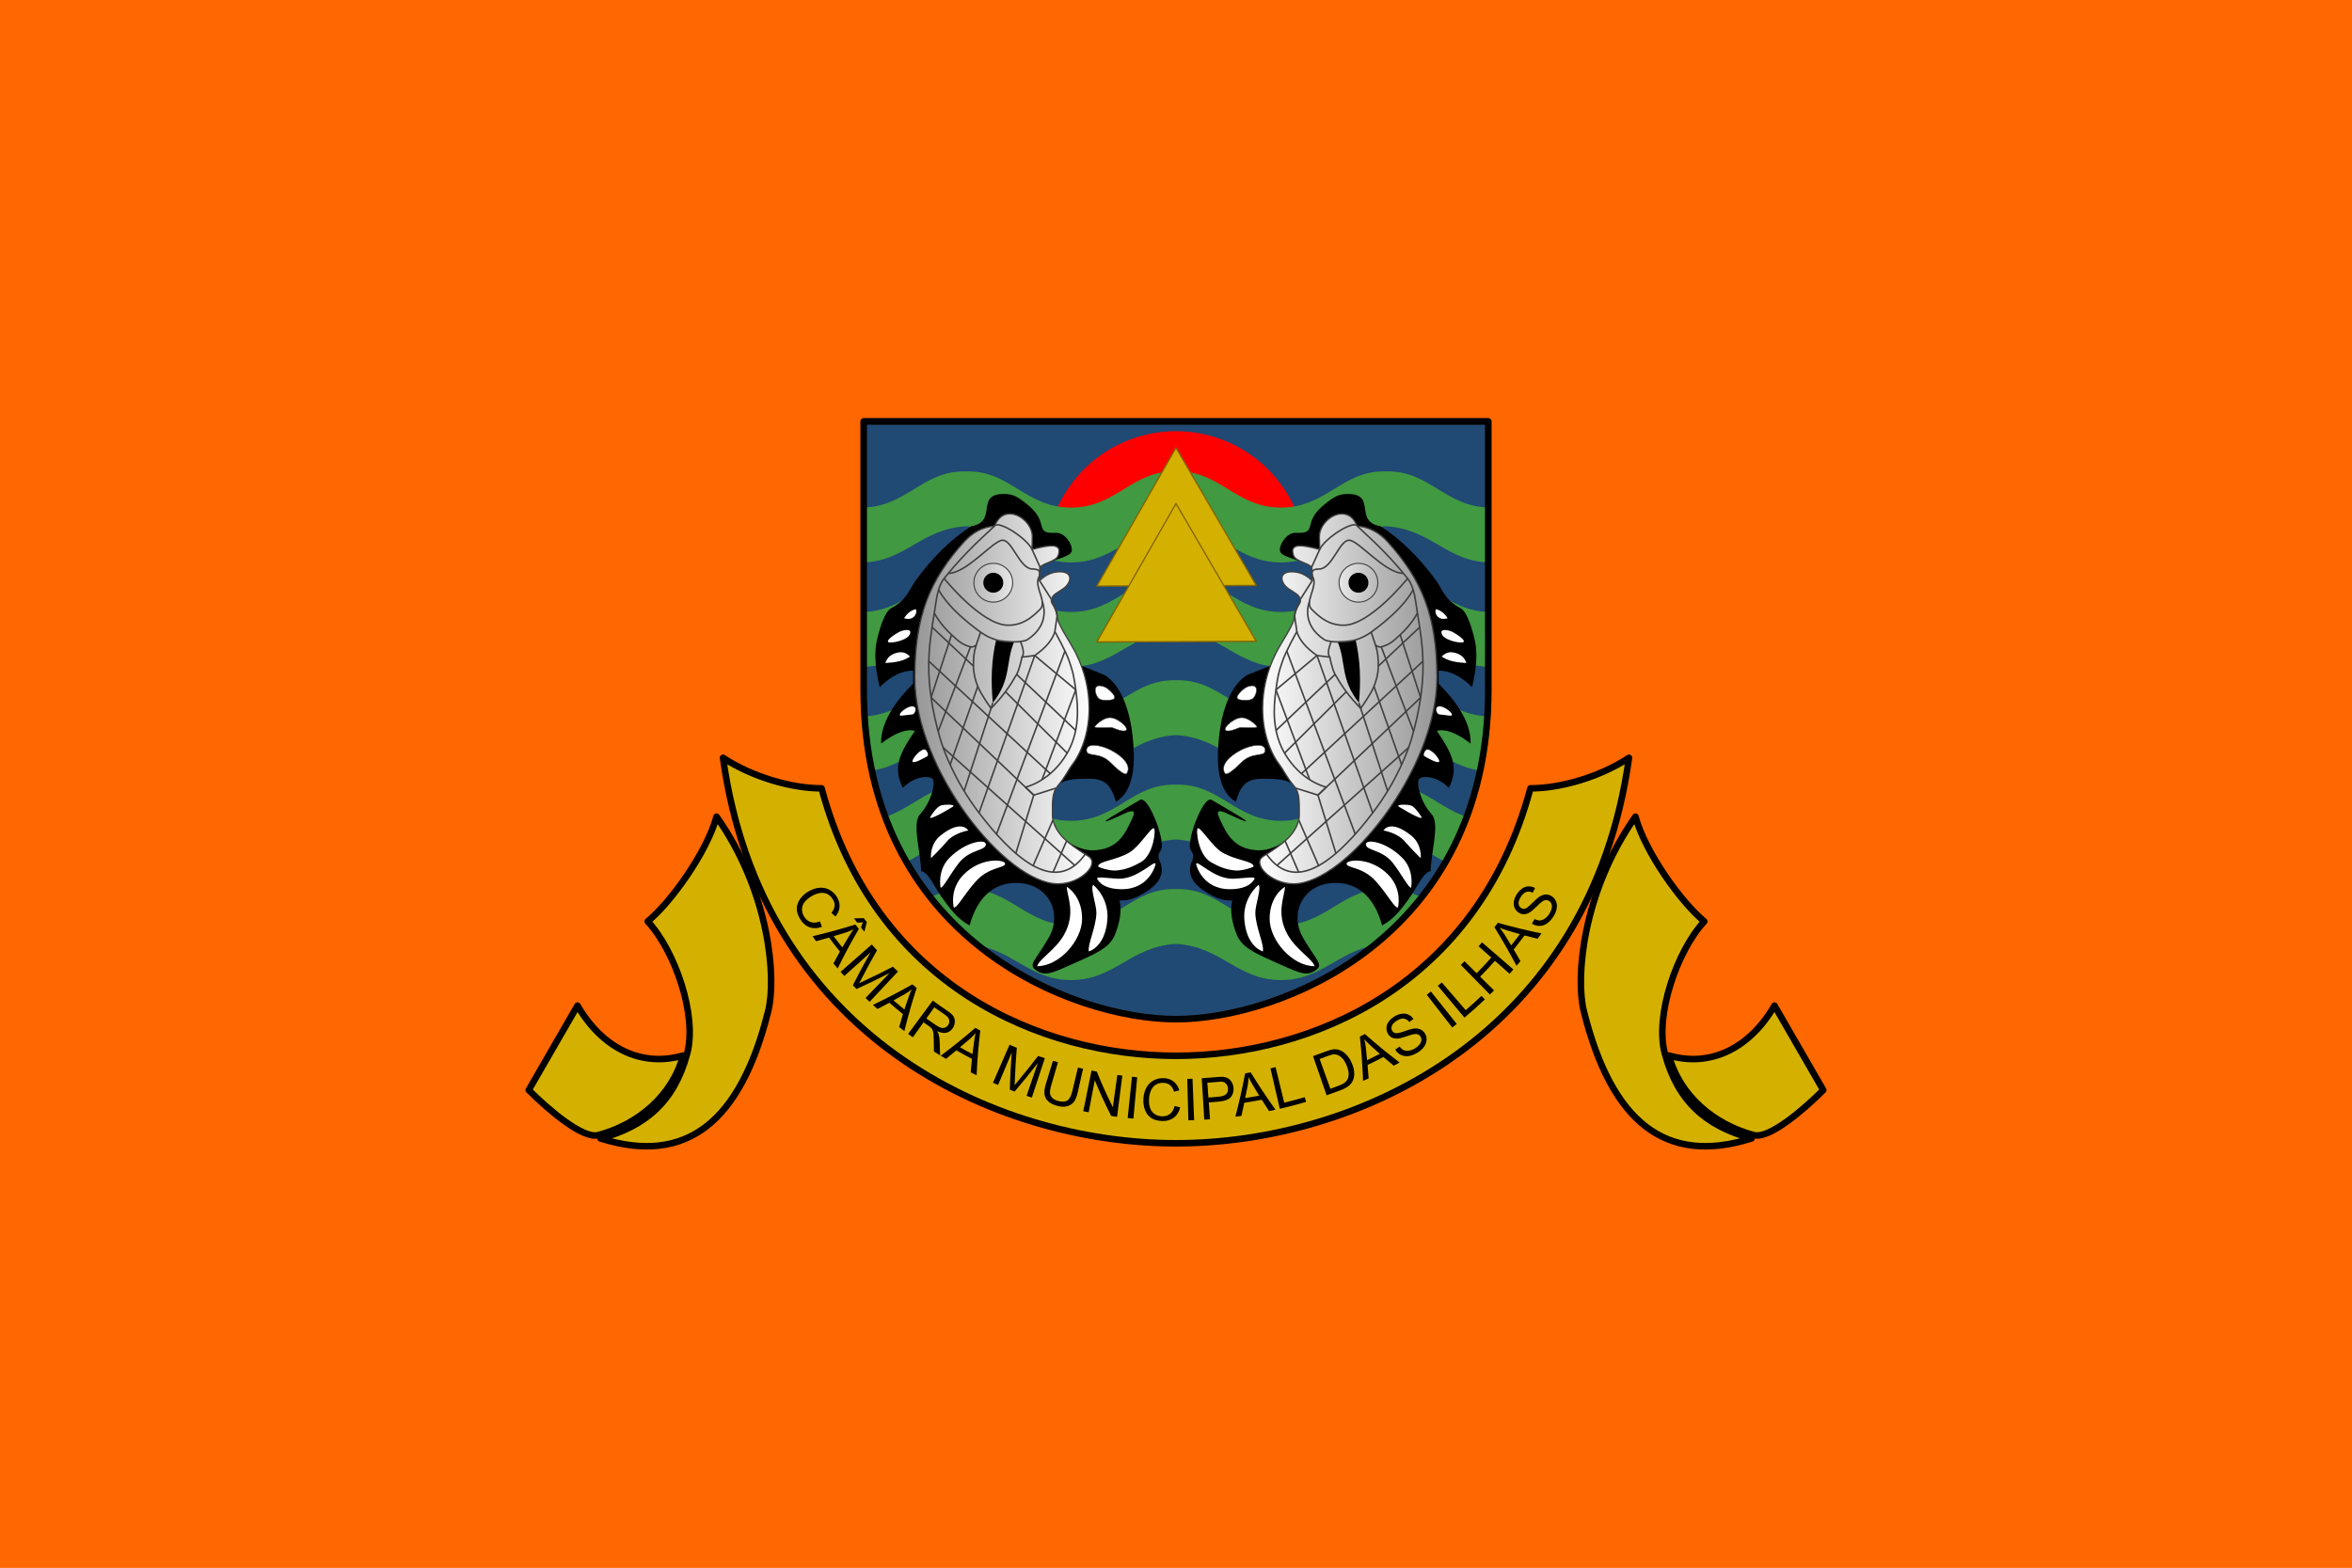 <?xml version="1.0" encoding="UTF-8" standalone="no"?>
<!-- Creator: CorelDRAW -->

<svg
   xml:space="preserve"
   width="900"
   height="600"
   style="fill-rule:evenodd"
   viewBox="0 0 22510.588 15023.322"
   id="svg2"
   version="1.0"
   xmlns:xlink="http://www.w3.org/1999/xlink"
   xmlns="http://www.w3.org/2000/svg"
   xmlns:svg="http://www.w3.org/2000/svg"
   xmlns:rdf="http://www.w3.org/1999/02/22-rdf-syntax-ns#"
   xmlns:cc="http://creativecommons.org/ns#"
   xmlns:dc="http://purl.org/dc/elements/1.1/">
 <defs
   id="defs4"><linearGradient
   id="linearGradient54"><stop
     style="stop-color:#b8b8b8;stop-opacity:1;"
     offset="0"
     id="stop54" /><stop
     style="stop-color:#e8e8e8;stop-opacity:1;"
     offset="1"
     id="stop55" /></linearGradient><linearGradient
   id="linearGradient52"><stop
     style="stop-color:#969696;stop-opacity:1;"
     offset="0"
     id="stop52" /><stop
     style="stop-color:#ffffff;stop-opacity:1;"
     offset="1"
     id="stop53" /></linearGradient>
  <style
   type="text/css"
   id="style6">
   
    .str10 {stroke:#131516;stroke-width:5}
    .str11 {stroke:#131516;stroke-width:5}
    .str9 {stroke:#131516;stroke-width:5}
    .str12 {stroke:#131516;stroke-width:5}
    .str14 {stroke:#131516;stroke-width:5}
    .str13 {stroke:#131516;stroke-width:5}
    .str4 {stroke:#2B2828;stroke-width:7}
    .str3 {stroke:#2B2828;stroke-width:7}
    .str2 {stroke:#2B2828;stroke-width:7}
    .str1 {stroke:#2B2828;stroke-width:8}
    .str7 {stroke:#2B2828;stroke-width:10}
    .str6 {stroke:#2B2828;stroke-width:10}
    .str5 {stroke:#2B2828;stroke-width:13}
    .str8 {stroke:#2B2828;stroke-width:19}
    .str0 {stroke:#2B2828;stroke-width:20}
    .fil1 {fill:none}
    .fil0 {fill:#FFFFFF}
    .fil4 {fill:#005797}
    .fil8 {fill:#009544}
    .fil11 {fill:#131516}
    .fil12 {fill:#213481}
    .fil3 {fill:#2B2828}
    .fil7 {fill:#D52C27}
    .fil9 {fill:#D62C26}
    .fil2 {fill:#EFB700}
    .fil6 {fill:#F5D700}
    .fil10 {fill:#F5DB00}
    .fil5 {fill:#FFFFFF}
   
  </style>
 
  
 
   
   
   
   
   
  
    
    
   
    
    
    
    
    
   <linearGradient
   id="a"
   gradientUnits="userSpaceOnUse"
   x1="-3392.159"
   x2="-1904.17"
   y1="2112.952"
   y2="2112.952"><stop
     offset="0"
     stop-color="#403800"
     id="stop1" /><stop
     offset=".5"
     stop-color="#c8af00"
     id="stop2" /><stop
     offset="1"
     stop-color="#403900"
     id="stop3" /></linearGradient><linearGradient
   xlink:href="#linearGradient52"
   id="linearGradient53"
   x1="8750.32"
   y1="6683.27"
   x2="10453.58"
   y2="6683.27"
   gradientUnits="userSpaceOnUse" /><linearGradient
   xlink:href="#linearGradient54"
   id="linearGradient55"
   x1="9318.815"
   y1="5570.317"
   x2="9690.444"
   y2="5570.317"
   gradientUnits="userSpaceOnUse" /><linearGradient
   xlink:href="#linearGradient52"
   id="linearGradient59"
   gradientUnits="userSpaceOnUse"
   x1="8750.32"
   y1="6683.27"
   x2="10453.58"
   y2="6683.27" /><linearGradient
   xlink:href="#linearGradient54"
   id="linearGradient60"
   gradientUnits="userSpaceOnUse"
   x1="9318.815"
   y1="5570.317"
   x2="9690.444"
   y2="5570.317" /></defs>
 
<path
   id="rect6582"
   style="display:inline;opacity:1;fill:#ff6600;fill-opacity:1;fill-rule:nonzero;stroke:none;stroke-width:26.053;stroke-linecap:round;stroke-linejoin:round"
   d="M -12.197,0 H 22522.785 V 15023.322 H -12.197 Z" /><g
   id="g60"
   transform="translate(4.9999439e-5,14.001)"><path
     id="path4"
     style="display:inline;fill:#204974;fill-opacity:1;fill-rule:evenodd;stroke:#404040;stroke-width:62.597;stroke-linecap:round;stroke-linejoin:round;stroke-dasharray:none;stroke-opacity:1"
     d="m 8263.149,4025.047 v 2571.326 c 0,2381.701 1998.501,3156.609 2992.145,3156.609 993.644,0 2992.145,-774.908 2992.145,-3156.609 V 4025.047 h -2992.145 z" /><path
     style="display:inline;fill:#ff0000;fill-opacity:1;stroke:none;stroke-width:12.519;stroke-linecap:butt;stroke-linejoin:round;stroke-dasharray:none;stroke-opacity:1"
     id="path8"
     transform="scale(-1)"
     d="m -10075.189,-4960.368 a 1247.971,1247.971 0 0 1 -1200.91,841.861 1247.971,1247.971 0 0 1 -1172.177,-881.429 l 1192.982,-366.368 z" /><path
     id="path7-3"
     style="display:inline;fill:#419941;fill-opacity:1;fill-rule:evenodd;stroke:none;stroke-width:12.673;stroke-linecap:butt;stroke-linejoin:round;stroke-dasharray:none;stroke-opacity:1"
     d="m 9205.152,4503.455 c -392.428,10.476 -542.456,346.67 -966.963,346.67 v 525.8 c 418.822,0 567.853,-321.293 1005.702,-346.621 437.849,25.328 586.88,346.621 1005.703,346.621 418.822,0 567.852,-321.293 1005.701,-346.621 437.85,25.328 586.88,346.621 1005.702,346.621 418.823,0 567.854,-321.293 1005.703,-346.621 437.848,25.328 586.879,346.621 1005.701,346.621 v -525.8 c -438.202,0 -583.916,-358.208 -1005.701,-346.621 -421.786,-11.587 -567.5,346.621 -1005.703,346.621 -438.201,0 -583.915,-358.208 -1005.702,-346.621 -421.786,-11.587 -567.5,346.621 -1005.701,346.621 -438.203,0 -583.917,-358.208 -1005.703,-346.621 -13.181,-0.362 -26.08,-0.387 -38.739,-0.049 z" /><path
     id="path7-0"
     style="display:inline;fill:#d4b100;fill-opacity:1;fill-rule:evenodd;stroke:#836400;stroke-width:12.519;stroke-linejoin:round;stroke-dasharray:none;stroke-opacity:1"
     d="m 12024.536,5596.706 -1528.038,6.031 758.796,-1326.334 z" /><path
     id="path7-3-3"
     style="display:inline;fill:#419941;fill-opacity:1;fill-rule:evenodd;stroke:none;stroke-width:12.673;stroke-linecap:butt;stroke-linejoin:round;stroke-dasharray:none;stroke-opacity:1"
     d="m 9205.152,5504.04 c -392.428,10.476 -542.456,346.67 -966.963,346.67 v 525.8 c 418.822,0 567.853,-321.293 1005.702,-346.621 437.849,25.328 586.88,346.621 1005.703,346.621 418.822,0 567.852,-321.293 1005.701,-346.621 437.85,25.328 586.88,346.621 1005.702,346.621 418.823,0 567.854,-321.293 1005.703,-346.621 437.848,25.328 586.879,346.621 1005.701,346.621 v -525.8 c -438.202,0 -583.916,-358.208 -1005.701,-346.621 -421.786,-11.587 -567.5,346.621 -1005.703,346.621 -438.201,0 -583.915,-358.208 -1005.702,-346.621 -421.786,-11.587 -567.5,346.621 -1005.701,346.621 -438.203,0 -583.917,-358.208 -1005.703,-346.621 -13.181,-0.362 -26.08,-0.387 -38.739,-0.049 z" /><path
     id="path7-3-3-7"
     style="display:inline;fill:#419941;fill-opacity:1;fill-rule:evenodd;stroke:none;stroke-width:12.673;stroke-linecap:butt;stroke-linejoin:round;stroke-dasharray:none;stroke-opacity:1"
     d="m 9205.15,6504.625 c -392.428,10.476 -542.456,346.67 -966.963,346.67 v 525.8 c 418.823,0 567.853,-321.293 1005.702,-346.621 437.849,25.328 586.88,346.621 1005.704,346.621 418.822,0 567.852,-321.293 1005.701,-346.621 437.85,25.328 586.88,346.621 1005.702,346.621 418.823,0 567.854,-321.293 1005.703,-346.621 437.848,25.328 586.879,346.621 1005.701,346.621 v -525.8 c -438.202,0 -583.916,-358.208 -1005.701,-346.621 -421.786,-11.587 -567.5,346.621 -1005.703,346.621 -438.201,0 -583.915,-358.208 -1005.702,-346.621 -421.786,-11.587 -567.5,346.621 -1005.701,346.621 -438.204,0 -583.918,-358.208 -1005.704,-346.621 -13.181,-0.362 -26.08,-0.387 -38.739,-0.049 z" /><path
     id="path7-3-3-7-8"
     style="display:inline;fill:#419941;fill-opacity:1;fill-rule:evenodd;stroke:none;stroke-width:12.673;stroke-linecap:butt;stroke-linejoin:round;stroke-dasharray:none;stroke-opacity:1"
     d="m 9205.15,7505.21 c -392.428,10.476 -542.456,346.67 -966.963,346.67 v 525.8 c 418.823,0 567.853,-321.293 1005.702,-346.621 437.849,25.328 586.88,346.621 1005.704,346.621 418.822,0 567.852,-321.293 1005.701,-346.621 437.85,25.328 586.88,346.621 1005.702,346.621 418.823,0 567.854,-321.293 1005.703,-346.621 437.848,25.328 586.879,346.621 1005.701,346.621 v -525.8 c -438.202,0 -583.916,-358.208 -1005.701,-346.621 -421.786,-11.587 -567.5,346.621 -1005.703,346.621 -438.201,0 -583.915,-358.208 -1005.702,-346.621 -421.786,-11.587 -567.5,346.621 -1005.701,346.621 -438.204,0 -583.918,-358.208 -1005.704,-346.621 -13.181,-0.362 -26.08,-0.387 -38.739,-0.049 z" /><path
     id="path7-3-3-7-8-3"
     style="display:inline;fill:#419941;fill-opacity:1;fill-rule:evenodd;stroke:none;stroke-width:12.673;stroke-linecap:butt;stroke-linejoin:round;stroke-dasharray:none;stroke-opacity:1"
     d="m 9205.152,8505.795 c -392.428,10.476 -542.456,346.67 -966.963,346.67 v 525.8 c 418.822,0 567.853,-321.293 1005.702,-346.621 437.849,25.328 586.88,346.621 1005.703,346.621 418.822,0 567.852,-321.293 1005.701,-346.621 437.85,25.328 586.88,346.621 1005.702,346.621 418.823,0 567.854,-321.293 1005.703,-346.621 437.848,25.328 586.879,346.621 1005.701,346.621 v -525.8 c -438.202,0 -583.916,-358.208 -1005.701,-346.621 -421.786,-11.587 -567.5,346.621 -1005.703,346.621 -438.201,0 -583.915,-358.208 -1005.702,-346.621 -421.786,-11.587 -567.5,346.621 -1005.701,346.621 -438.204,0 -583.918,-358.208 -1005.703,-346.621 -13.181,-0.362 -26.08,-0.387 -38.739,-0.049 z" /><path
     id="path7"
     style="display:inline;fill:#d4b100;fill-opacity:1;stroke:#836400;stroke-width:12.519;stroke-linejoin:round;stroke-dasharray:none;stroke-opacity:1"
     d="m 12024.536,6131.885 -1528.038,6.031 758.796,-1326.334 z" /><path
     id="rect6582-4"
     style="fill-rule:nonzero;display:inline;fill:#ff6700;fill-opacity:1;stroke:none;stroke-width:26.053;stroke-linecap:round;stroke-linejoin:round"
     d="M -12.197,0 V 15023.322 H 22522.786 V 0 Z M 8263.149,3993.749 h 2992.145 2992.145 c 17.285,0 31.299,14.013 31.299,31.299 v 2571.326 c 0,1199.603 -505.163,1999.523 -1135.406,2496.014 -630.243,496.491 -1383.081,691.894 -1888.038,691.894 -504.957,-1e-4 -1257.796,-195.404 -1888.038,-691.894 C 8737.013,8595.896 8231.85,7795.975 8231.85,6596.373 V 4025.047 c 0,-17.285 14.014,-31.299 31.299,-31.299 z"
     transform="translate(-5.0016967e-5,-14.001)" /></g><path
   id="path4-5"
   style="display:inline;fill:none;fill-opacity:1;fill-rule:evenodd;stroke:#000000;stroke-width:62.597;stroke-linecap:round;stroke-linejoin:round;stroke-dasharray:none;stroke-opacity:1"
   d="m 8263.149,4039.049 v 2571.326 c 0,2381.701 1998.501,3156.609 2992.145,3156.609 993.644,0 2992.145,-774.908 2992.145,-3156.609 V 4039.049 h -2992.145 z" /><g
   id="g55"
   style="display:inline"
   transform="translate(4.9999439e-5,14.001)"><path
     style="fill:#000000;fill-opacity:1;stroke:none;stroke-width:5.008;stroke-linecap:butt;stroke-linejoin:round;stroke-dasharray:none;stroke-opacity:1"
     d="m 9605.496,4719.602 c -279.315,0 -51.72,265.706 -313.014,309.641 -200.367,128.894 -369.688,302.016 -522.52,507.174 -77.863,104.522 -83.519,191.294 -244.692,279.167 -63.691,34.725 -112.101,201.743 -136.235,310.199 -25.934,116.547 -16.375,262.541 26.993,445.368 109.95,-109.188 220.918,-160.855 320.543,-158.194 V 6537.34 c -190.565,190.565 -311.714,387.937 -306.381,574.35 138.685,-108.85 257.216,-145.024 322.843,-120.723 -152.402,224.745 -210.083,349.022 -115.236,545.083 123.168,-123.168 257.848,-113.467 283.517,-87.799 35.469,35.469 -11.418,225.42 -117.724,340.58 -82.654,89.538 9.054,372.498 9.054,545.813 68.521,0 144.393,183.406 216.589,275.11 104.1,144.518 160.951,194.406 248.763,245.105 66.212,-247.108 212.262,-406.828 442.652,-407.898 310.432,-1.441 454.517,286.837 312.963,529.208 -133.471,228.531 -200.036,253.707 -113.134,311.76 90.888,60.716 163.166,15.857 414.495,-95.763 182.427,-81.019 290.061,-136.332 335.59,-249.415 41.886,-104.032 71.212,-233.56 41.479,-327.51 96.898,5.795 178.757,-30.728 271.627,-92.372 128.256,-85.131 161.3,-183.334 115.701,-285.23 -35.772,-79.937 22.282,-90.6 21.274,-142.364 -1.591,-81.71 -32.981,-180.272 -61.369,-250.829 -30.363,-75.466 -98.957,-221.905 -150.279,-192.274 -51.322,29.631 -115.862,69.839 -189.637,112.519 -260.856,150.909 -93.828,83.187 16.788,29.078 161.963,-79.226 123.568,-10.75 66.304,105.95 -68.423,139.44 -153.201,223.024 -326.368,234.458 -95.692,6.318 -210.247,-36.897 -293.013,-111.832 -65.917,-59.681 -111.67,-139.482 -111.67,-230.404 0,-297.918 43.109,-343.69 342.492,-343.69 131.437,0 213.789,29.362 265.226,221.326 175.122,-101.107 186.738,-364.805 162.923,-606.662 -27.957,-283.919 -120.601,-520.861 -274.501,-609.715 l -336.039,-133.667 -439.755,-781.211 c 92.391,-78.079 188.495,-144.411 294.894,-181.075 144.399,-49.758 182.482,-61.528 168.141,-125.46 -13.434,-59.888 -74.389,-143.084 -151.327,-139.687 -218.549,9.65 -52.678,-92.703 -267.733,-267.733 -98.983,-80.561 -142.368,-104.765 -230.224,-104.765 z"
     id="path9" /><path
     style="fill:url(#linearGradient53);fill-opacity:1;stroke:#404040;stroke-width:12.519;stroke-linecap:butt;stroke-linejoin:round;stroke-dasharray:none;stroke-opacity:1"
     d="m 10416.069,8191.846 c 115.131,71.882 -72.199,264.377 -290.628,264.377 -495.098,0 -1372.617,-1091.232 -1372.617,-1975.662 0,-594.526 146.494,-941.52 471.212,-1301.356 82.773,-91.725 177.865,-142.797 291.748,-151.819 37.968,-87.181 88.561,-116.624 147.246,-117.065 105.604,-0.793 218.363,111.072 215.838,221.326 -0.914,39.936 -2.744,119.808 -2.744,119.808 166.93,-44.729 293.068,-65.746 250.898,57.193 -19.683,57.383 -131.362,69.111 -174.257,112.006 l -4.39,130.78 c 54.059,-55.169 116.375,-83.713 187.486,-85.969 137.73,-4.37 120.722,105.328 38.35,162.377 -63.505,43.982 -105.867,58.267 -110.645,104.388 -3.819,36.862 52.729,78.904 52.729,154.995 0,78.452 121.918,243.297 180.531,361.111 84.685,170.219 125.969,345.156 126.21,524.962 0.391,291.735 -113.044,474.779 -146.331,519.475 -66.37,89.117 -79.973,137.595 -152.054,221.76 -57.187,66.774 -53.253,143.961 -53.253,277.407 0,0 -10.188,110.911 111.67,230.405 49.397,48.439 125.422,102.334 233.001,169.5 z"
     id="path23" /><path
     style="fill:#000000;fill-opacity:1;fill-rule:evenodd;stroke:none;stroke-width:5.008;stroke-linecap:butt;stroke-linejoin:round;stroke-dasharray:none;stroke-opacity:1"
     d="m 9500.236,6721.168 c -20.099,-210.844 -13.445,-413.239 31.937,-603.405 34.994,15.352 93.522,21.291 171.62,19.401 -82.346,199.267 -23.525,355.256 -203.558,584.004 z"
     id="path38" /><path
     style="fill:#ffffff;fill-opacity:1;fill-rule:evenodd;stroke:#404040;stroke-width:5.008;stroke-linecap:butt;stroke-linejoin:round;stroke-dasharray:none;stroke-opacity:1"
     d="m 10398.343,7175.709 c 0,-75.911 141.496,-48.63 230.471,-2.744 112.416,57.975 202.718,146.399 155.477,224.069 -18.571,30.533 -115.046,-61.657 -160.964,-107.005 -104.408,-103.111 -224.984,-44.911 -224.984,-114.321 z"
     id="path24" /><path
     style="fill:#ffffff;fill-opacity:1;fill-rule:evenodd;stroke:#404040;stroke-width:5.008;stroke-linecap:butt;stroke-linejoin:round;stroke-dasharray:none;stroke-opacity:1"
     d="m 10476.996,6953.469 c -4.8,-9.599 82.522,-97.073 155.476,-89.628 82.402,8.41 202.663,126.668 123.468,126.668 -54.715,0 -96.726,-32.467 -122.553,-32.467 -45.242,0 -143.812,6.434 -156.391,-4.573 z"
     id="path25" /><path
     style="fill:#ffffff;fill-opacity:1;fill-rule:evenodd;stroke:#404040;stroke-width:5.008;stroke-linecap:butt;stroke-linejoin:round;stroke-dasharray:none;stroke-opacity:1"
     d="m 10519.926,6557.518 c -28.261,0 -50.575,23.86 -31.041,78.897 20.637,58.145 51.484,59.496 105.412,59.496 80.962,0 97.226,-22.484 34.992,-84.718 -28.714,-28.715 -64.036,-53.676 -109.363,-53.676 z"
     id="path26" /><path
     style="fill:#ffffff;fill-opacity:1;fill-rule:evenodd;stroke:none;stroke-width:5.008;stroke-linecap:butt;stroke-linejoin:round;stroke-dasharray:none;stroke-opacity:1"
     d="m 10209.027,8484.458 c 0,88.173 92.67,253.354 -29.264,464.55 -81.742,141.582 -236.768,228.911 -254.799,296.201 213.6,0 430.636,-248.105 430.636,-454.074 0,-225.103 -146.573,-306.677 -146.573,-306.677 z"
     id="path10" /><path
     style="fill:#ffffff;fill-opacity:1;fill-rule:evenodd;stroke:none;stroke-width:5.008;stroke-linecap:butt;stroke-linejoin:round;stroke-dasharray:none;stroke-opacity:1"
     d="m 10463.017,8466.571 c -33.493,20.468 31.694,195.85 29.748,269.026 -3.67,138.002 -88.232,307.714 -72.129,367.809 0,0 154.654,-39.348 176.894,-300.552 18.354,-215.563 -134.513,-336.283 -134.513,-336.283 z"
     id="path11" /><path
     style="fill:#ffffff;fill-opacity:1;fill-rule:evenodd;stroke:none;stroke-width:5.008;stroke-linecap:butt;stroke-linejoin:round;stroke-dasharray:none;stroke-opacity:1"
     d="m 10499.86,8405.805 c 0,0 33.271,101.517 235.959,101.517 270.024,0 323.757,-238.703 323.757,-238.703 1.572,-58.168 -172.076,149.89 -364.913,138.1 -114.723,-7.014 -201.719,-21.663 -194.803,-0.914 z"
     id="path12" /><path
     style="fill:#ffffff;fill-opacity:1;fill-rule:evenodd;stroke:none;stroke-width:5.008;stroke-linecap:butt;stroke-linejoin:round;stroke-dasharray:none;stroke-opacity:1"
     d="m 10508.815,8286.789 c 12.15,-52.412 172.346,-54.396 303.419,-133.22 92.686,-55.739 205.078,-242.353 231.518,-230.225 20.595,9.447 -1.45,253.146 -124.166,323.996 -69.223,39.966 -144.695,73.919 -237.985,80.837 -63.733,4.726 -174.196,-30.812 -172.786,-41.389 z"
     id="path13" /><path
     style="fill:#ffffff;fill-opacity:1;fill-rule:evenodd;stroke:none;stroke-width:5.008;stroke-linecap:butt;stroke-linejoin:round;stroke-dasharray:none;stroke-opacity:1"
     d="m 9126.177,8682.005 c 0,0 -46.054,-174.357 96.03,-316.441 170.794,-170.794 396.008,-141.166 396.008,-103.347 0,45.72 -152.892,26.049 -281.687,171.025 -119.253,134.234 -177.983,257.281 -210.351,248.763 z"
     id="path14" /><path
     style="fill:#ffffff;fill-opacity:1;fill-rule:evenodd;stroke:none;stroke-width:5.008;stroke-linecap:butt;stroke-linejoin:round;stroke-dasharray:none;stroke-opacity:1"
     d="m 8999.967,8491.774 c 0,0 -34.599,-165.692 85.969,-286.26 155.612,-155.612 347.536,-182.801 347.536,-128.954 0,64.802 -153.549,45.118 -259.738,181.085 -78.991,101.142 -154.221,246.075 -173.768,234.13 z"
     id="path15" /><path
     style="fill:#ffffff;fill-opacity:1;fill-rule:evenodd;stroke:none;stroke-width:5.008;stroke-linecap:butt;stroke-linejoin:round;stroke-dasharray:none;stroke-opacity:1"
     d="m 8907.595,8209.172 c 0,0 -14.311,-131.766 92.371,-216.753 203.196,-161.872 265.225,-47.558 265.225,-47.558 0,0 -131.672,19.793 -203.949,103.878 -68.371,79.54 -154.441,163.83 -153.648,160.432 z"
     id="path16" /><path
     style="fill:#ffffff;fill-opacity:1;fill-rule:evenodd;stroke:none;stroke-width:5.008;stroke-linecap:butt;stroke-linejoin:round;stroke-dasharray:none;stroke-opacity:1"
     d="m 8904.459,7809.506 c 0,0 49.085,-79.474 88.413,-100.602 31.356,-16.846 163.412,-16.436 123.702,8.231 -106.24,65.995 -247.628,139.497 -212.115,92.371 z"
     id="path17" /><path
     style="fill:#ffffff;fill-opacity:1;fill-rule:evenodd;stroke:none;stroke-width:5.008;stroke-linecap:butt;stroke-linejoin:round;stroke-dasharray:none;stroke-opacity:1"
     d="m 8840.452,7168.001 c -54.045,11.226 -119.576,101.574 -109.292,117.052 13.692,20.608 106.303,-32.088 140.333,-51.736 20.876,-12.053 -7.439,-70.219 -31.041,-65.316 z"
     id="path18" /><path
     style="fill:#ffffff;fill-opacity:1;fill-rule:evenodd;stroke:none;stroke-width:5.008;stroke-linecap:butt;stroke-linejoin:round;stroke-dasharray:none;stroke-opacity:1"
     d="m 8628.981,6844.005 c -70.428,8.126 57.749,-107.701 114.466,-86.011 32.691,12.502 10.875,71.549 -13.581,74.371 z"
     id="path19" /><path
     style="fill:#ffffff;fill-opacity:1;fill-rule:evenodd;stroke:none;stroke-width:5.008;stroke-linecap:butt;stroke-linejoin:round;stroke-dasharray:none;stroke-opacity:1"
     d="m 8470.431,6339.793 c 17.685,-51.366 51.661,-84.864 117.065,-99.688 55.141,-12.498 87.493,8.3 119.809,36.583 -57.607,43.809 -142.923,58.063 -236.873,63.105 z"
     id="path20" /><path
     style="fill:#ffffff;fill-opacity:1;fill-rule:evenodd;stroke:none;stroke-width:5.008;stroke-linecap:butt;stroke-linejoin:round;stroke-dasharray:none;stroke-opacity:1"
     d="m 8500.612,6140.417 c -28.753,-18.128 61.072,-74.96 96.03,-95.115 32.681,-18.842 113.167,-37.745 113.167,-0.914 0,76.728 -187.205,109.894 -209.196,96.029 z"
     id="path21" /><path
     style="fill:#ffffff;fill-opacity:1;fill-rule:evenodd;stroke:none;stroke-width:5.008;stroke-linecap:butt;stroke-linejoin:round;stroke-dasharray:none;stroke-opacity:1"
     d="m 8650.323,5910.173 c 24.923,-40.984 59.599,-71.519 108.645,-86.658 8.207,0 17.899,43.086 -17.461,75.017 -36.983,33.397 -91.184,11.641 -91.184,11.641 z"
     id="path22" /><path
     style="fill:none;fill-opacity:1;stroke:#404040;stroke-width:15.023;stroke-linecap:butt;stroke-linejoin:round;stroke-dasharray:none;stroke-opacity:1"
     d="m 10385.032,8172.274 c -290.71,412.358 -709.798,6.006 -1016.902,-396.406 -240.833,-315.575 -344.31,-614.556 -371.822,-709.907 -164.851,-571.339 -110.08,-877.741 -56.703,-1205.402 19.777,-121.402 28.576,-248.908 94.097,-331.272 213.168,-267.967 415.092,-434.911 482.081,-501.901 34.92,-60.484 311.624,116.52 360.34,224.069 25.547,56.4 76.641,169.199 76.641,169.199 l -4.39,130.78 115.191,180.796 c -12.621,34.361 34.835,50.802 52.729,154.995 l -21.59,151.675 c 0,0 102.976,182.215 136.794,280.633 37.076,107.9 48.861,150.839 70.814,334.872 26.286,220.355 -4.4,401.122 -89.628,548.741 -158.512,274.551 -400.25,326.266 -400.25,326.266 l 80.151,76.144 215.502,-67.576"
     id="path27" /><path
     style="fill:none;fill-opacity:1;stroke:#404040;stroke-width:15.023;stroke-linecap:butt;stroke-linejoin:round;stroke-dasharray:none;stroke-opacity:1"
     d="M 10286.037,8279.772 9024.859,7150.781"
     id="path28" /><path
     style="fill:none;fill-opacity:1;stroke:#404040;stroke-width:15.023;stroke-linecap:butt;stroke-linejoin:round;stroke-dasharray:none;stroke-opacity:1"
     d="M 9892.586,7605.557 8908.637,6670.791"
     id="path29" /><path
     style="fill:none;fill-opacity:1;stroke:#404040;stroke-width:15.023;stroke-linecap:butt;stroke-linejoin:round;stroke-dasharray:none;stroke-opacity:1"
     d="m 8886.68,6322.354 1163.736,1077.44"
     id="path30" /><path
     style="fill:none;fill-opacity:1;stroke:#404040;stroke-width:15.023;stroke-linecap:butt;stroke-linejoin:round;stroke-dasharray:none;stroke-opacity:1"
     d="M 10075.521,8348.298 10207.15,8044.572"
     id="path31" /><path
     style="fill:none;fill-opacity:1;stroke:#404040;stroke-width:15.023;stroke-linecap:butt;stroke-linejoin:round;stroke-dasharray:none;stroke-opacity:1"
     d="m 10076.629,7843.435 -192.308,443.174"
     id="path32" /><path
     style="fill:none;fill-opacity:1;stroke:#404040;stroke-width:15.023;stroke-linecap:butt;stroke-linejoin:round;stroke-dasharray:none;stroke-opacity:1"
     d="m 9892.586,7605.557 -173.383,562.77"
     id="path33" /><path
     style="fill:none;fill-opacity:1;stroke:#404040;stroke-width:15.023;stroke-linecap:butt;stroke-linejoin:round;stroke-dasharray:none;stroke-opacity:1"
     d="m 10295.15,6596.673 -323.5,861.244"
     id="path34" /><path
     style="fill:none;fill-opacity:1;stroke:#404040;stroke-width:15.023;stroke-linecap:butt;stroke-linejoin:round;stroke-dasharray:none;stroke-opacity:1"
     d="M 10191.493,6224.867 9534.519,7982.489"
     id="path35" /><path
     style="fill:none;fill-opacity:1;stroke:#404040;stroke-width:15.023;stroke-linecap:butt;stroke-linejoin:round;stroke-dasharray:none;stroke-opacity:1"
     d="M 9901.683,6267.797 9368.13,7775.868"
     id="path36" /><path
     style="fill:none;fill-opacity:1;stroke:#404040;stroke-width:15.023;stroke-linecap:butt;stroke-linejoin:round;stroke-dasharray:none;stroke-opacity:1"
     d="M 9225.216,7566.663 9500.236,6721.168"
     id="path37" /><path
     style="fill:none;fill-opacity:1;stroke:#404040;stroke-width:15.023;stroke-linecap:butt;stroke-linejoin:round;stroke-dasharray:none;stroke-opacity:1"
     d="m 9091.177,7314.539 264.693,-750.554"
     id="path39" /><path
     style="fill:none;fill-opacity:1;stroke:#404040;stroke-width:15.023;stroke-linecap:butt;stroke-linejoin:round;stroke-dasharray:none;stroke-opacity:1"
     d="m 8976.575,6994.95 309.452,-809.93"
     id="path40" /><path
     style="fill:none;fill-opacity:1;stroke:#404040;stroke-width:15.023;stroke-linecap:butt;stroke-linejoin:round;stroke-dasharray:none;stroke-opacity:1"
     d="m 8908.637,6670.791 196.315,-602.177"
     id="path41" /><path
     style="fill:none;fill-opacity:1;stroke:#404040;stroke-width:15.023;stroke-linecap:butt;stroke-linejoin:round;stroke-dasharray:none;stroke-opacity:1"
     d="m 8917.942,5996.188 396.54,373.515"
     id="path42" /><path
     style="fill:none;fill-opacity:1;stroke:#404040;stroke-width:15.023;stroke-linecap:butt;stroke-linejoin:round;stroke-dasharray:none;stroke-opacity:1"
     d="m 8939.605,5860.559 c 0,0 50.672,104.329 165.346,208.055 53.215,48.134 89.048,91.747 181.075,116.406 24.08,6.452 54.323,-15.521 54.323,-15.521 -22.104,66.734 -25.868,121.453 -25.868,200.203 0,66.214 17.005,132.722 41.389,194.282 30.142,76.098 127.168,210.055 127.168,210.055 50.765,-51.599 96.957,-104.627 138.197,-159.202 40.64,-53.781 75.841,-111.766 107.133,-165.965 28.899,-50.055 50.811,-165.783 50.811,-165.783 l 122.504,-15.293 c 108.346,-75.042 170.019,-151.417 193.022,-228.898"
     id="path43" /><path
     style="fill:none;fill-opacity:1;stroke:#404040;stroke-width:15.023;stroke-linecap:butt;stroke-linejoin:round;stroke-dasharray:none;stroke-opacity:1"
     d="m 9621.235,6614.838 591.45,588.308"
     id="path44" /><path
     style="fill:none;fill-opacity:1;stroke:#404040;stroke-width:15.023;stroke-linecap:butt;stroke-linejoin:round;stroke-dasharray:none;stroke-opacity:1"
     d="m 9728.368,6448.873 565.625,536.228"
     id="path45" /><path
     style="fill:none;fill-opacity:1;stroke:#404040;stroke-width:15.023;stroke-linecap:butt;stroke-linejoin:round;stroke-dasharray:none;stroke-opacity:1"
     d="m 9901.683,6267.797 393.467,328.875"
     id="path46" /><path
     style="fill:none;fill-opacity:1;stroke:#404040;stroke-width:15.023;stroke-linecap:butt;stroke-linejoin:round;stroke-dasharray:none;stroke-opacity:1"
     d="m 9033.702,5529.287 c 0,0 359.08,448.337 611.95,448.337 136.327,0 220.621,-65.95 307.405,-152.734 67.345,-67.345 -44.099,-196.643 -19.126,-289.844 5.378,-20.073 57.192,-95.964 -52.391,-95.964 -124.344,0 -193.461,-276.071 -287.233,-276.071 -90.255,0 -342.676,317.473 -521.01,317.473"
     id="path47" /><path
     style="fill:none;fill-opacity:1;stroke:#404040;stroke-width:15.023;stroke-linecap:butt;stroke-linejoin:round;stroke-dasharray:none;stroke-opacity:1"
     d="m 8981.063,5635.919 c 0,0 70.221,168.244 401.969,408.12 44.939,32.494 95.936,58.088 149.142,73.724 55.235,16.232 114.101,16.961 171.62,19.401 31.026,1.316 102.868,-4.81 128.792,-21.905 232.54,-153.342 141.425,-364.164 141.425,-364.164"
     id="path48" /><path
     style="fill:none;fill-opacity:1;stroke:#404040;stroke-width:15.023;stroke-linecap:butt;stroke-linejoin:round;stroke-dasharray:none;stroke-opacity:1"
     d="m 9340.349,6169.499 42.682,-125.46"
     id="path49" /><path
     style="fill:none;fill-opacity:1;stroke:#404040;stroke-width:15.023;stroke-linecap:butt;stroke-linejoin:round;stroke-dasharray:none;stroke-opacity:1"
     d="m 9779.18,6283.09 c 21.658,-28.922 16.168,-73.701 -13.406,-149.392"
     id="path50" /><circle
     style="fill:url(#linearGradient55);fill-opacity:1;fill-rule:evenodd;stroke:#404040;stroke-width:10.015;stroke-linecap:butt;stroke-linejoin:round;stroke-dasharray:none;stroke-opacity:1"
     id="path51"
     cx="9504.63"
     cy="5570.317"
     r="185.814" /><circle
     style="fill:#000000;fill-opacity:1;fill-rule:evenodd;stroke:none;stroke-width:5.017;stroke-linecap:butt;stroke-linejoin:round;stroke-dasharray:none;stroke-opacity:1"
     id="path52"
     cx="9504.63"
     cy="5570.317"
     r="95.569" /></g><g
   id="g55-4"
   style="display:inline;fill-rule:evenodd"
   transform="matrix(-1,0,0,1,22508.084,14.002)"><path
     style="fill:#000000;fill-opacity:1;stroke:none;stroke-width:5.008;stroke-linecap:butt;stroke-linejoin:round;stroke-dasharray:none;stroke-opacity:1"
     d="m 9605.496,4719.602 c -279.315,0 -51.72,265.706 -313.014,309.641 -200.367,128.894 -369.688,302.016 -522.52,507.174 -77.863,104.522 -83.519,191.294 -244.692,279.167 -63.691,34.725 -112.101,201.743 -136.235,310.199 -25.934,116.547 -16.375,262.541 26.993,445.368 109.95,-109.188 220.918,-160.855 320.543,-158.194 V 6537.34 c -190.565,190.565 -311.714,387.937 -306.381,574.35 138.685,-108.85 257.216,-145.024 322.843,-120.723 -152.402,224.745 -210.083,349.022 -115.236,545.083 123.168,-123.168 257.848,-113.467 283.517,-87.799 35.469,35.469 -11.418,225.42 -117.724,340.58 -82.654,89.538 9.054,372.498 9.054,545.813 68.521,0 144.393,183.406 216.589,275.11 104.1,144.518 160.951,194.406 248.763,245.105 66.212,-247.108 212.262,-406.828 442.652,-407.898 310.432,-1.441 454.517,286.837 312.963,529.208 -133.471,228.531 -200.036,253.707 -113.134,311.76 90.888,60.716 163.166,15.857 414.495,-95.763 182.427,-81.019 290.061,-136.332 335.59,-249.415 41.886,-104.032 71.212,-233.56 41.479,-327.51 96.898,5.795 178.757,-30.728 271.627,-92.372 128.256,-85.131 161.3,-183.334 115.701,-285.23 -35.772,-79.937 22.282,-90.6 21.274,-142.364 -1.591,-81.71 -32.981,-180.272 -61.369,-250.829 -30.363,-75.466 -98.957,-221.905 -150.279,-192.274 -51.322,29.631 -115.862,69.839 -189.637,112.519 -260.856,150.909 -93.828,83.187 16.788,29.078 161.963,-79.226 123.568,-10.75 66.304,105.95 -68.423,139.44 -153.201,223.024 -326.368,234.458 -95.692,6.318 -210.247,-36.897 -293.013,-111.832 -65.917,-59.681 -111.67,-139.482 -111.67,-230.404 0,-297.918 43.109,-343.69 342.492,-343.69 131.437,0 213.789,29.362 265.226,221.326 175.122,-101.107 186.738,-364.805 162.923,-606.662 -27.957,-283.919 -120.601,-520.861 -274.501,-609.715 l -336.039,-133.667 -439.755,-781.211 c 92.391,-78.079 188.495,-144.411 294.894,-181.075 144.399,-49.758 182.482,-61.528 168.141,-125.46 -13.434,-59.888 -74.389,-143.084 -151.327,-139.687 -218.549,9.65 -52.678,-92.703 -267.733,-267.733 -98.983,-80.561 -142.368,-104.765 -230.224,-104.765 z"
     id="path9-9" /><path
     style="fill:url(#linearGradient59);fill-opacity:1;stroke:#404040;stroke-width:12.519;stroke-linecap:butt;stroke-linejoin:round;stroke-dasharray:none;stroke-opacity:1"
     d="m 10416.069,8191.846 c 115.131,71.882 -72.199,264.377 -290.628,264.377 -495.098,0 -1372.617,-1091.232 -1372.617,-1975.662 0,-594.526 146.494,-941.52 471.212,-1301.356 82.773,-91.725 177.865,-142.797 291.748,-151.819 37.968,-87.181 88.561,-116.624 147.246,-117.065 105.604,-0.793 218.363,111.072 215.838,221.326 -0.914,39.936 -2.744,119.808 -2.744,119.808 166.93,-44.729 293.068,-65.746 250.898,57.193 -19.683,57.383 -131.362,69.111 -174.257,112.006 l -4.39,130.78 c 54.059,-55.169 116.375,-83.713 187.486,-85.969 137.73,-4.37 120.722,105.328 38.35,162.377 -63.505,43.982 -105.867,58.267 -110.645,104.388 -3.819,36.862 52.729,78.904 52.729,154.995 0,78.452 121.918,243.297 180.531,361.111 84.685,170.219 125.969,345.156 126.21,524.962 0.391,291.735 -113.044,474.779 -146.331,519.475 -66.37,89.117 -79.973,137.595 -152.054,221.76 -57.187,66.774 -53.253,143.961 -53.253,277.407 0,0 -10.188,110.911 111.67,230.405 49.397,48.439 125.422,102.334 233.001,169.5 z"
     id="path23-0" /><path
     style="fill:#000000;fill-opacity:1;fill-rule:evenodd;stroke:none;stroke-width:5.008;stroke-linecap:butt;stroke-linejoin:round;stroke-dasharray:none;stroke-opacity:1"
     d="m 9500.236,6721.168 c -20.099,-210.844 -13.445,-413.239 31.937,-603.405 34.994,15.352 93.522,21.291 171.62,19.401 -82.346,199.267 -23.525,355.256 -203.558,584.004 z"
     id="path38-5" /><path
     style="fill:#ffffff;fill-opacity:1;fill-rule:evenodd;stroke:#404040;stroke-width:5.008;stroke-linecap:butt;stroke-linejoin:round;stroke-dasharray:none;stroke-opacity:1"
     d="m 10398.343,7175.709 c 0,-75.911 141.496,-48.63 230.471,-2.744 112.416,57.975 202.718,146.399 155.477,224.069 -18.571,30.533 -115.046,-61.657 -160.964,-107.005 -104.408,-103.111 -224.984,-44.911 -224.984,-114.321 z"
     id="path24-9" /><path
     style="fill:#ffffff;fill-opacity:1;fill-rule:evenodd;stroke:#404040;stroke-width:5.008;stroke-linecap:butt;stroke-linejoin:round;stroke-dasharray:none;stroke-opacity:1"
     d="m 10476.996,6953.469 c -4.8,-9.599 82.522,-97.073 155.476,-89.628 82.402,8.41 202.663,126.668 123.468,126.668 -54.715,0 -96.726,-32.467 -122.553,-32.467 -45.242,0 -143.812,6.434 -156.391,-4.573 z"
     id="path25-8" /><path
     style="fill:#ffffff;fill-opacity:1;fill-rule:evenodd;stroke:#404040;stroke-width:5.008;stroke-linecap:butt;stroke-linejoin:round;stroke-dasharray:none;stroke-opacity:1"
     d="m 10519.926,6557.518 c -28.261,0 -50.575,23.86 -31.041,78.897 20.637,58.145 51.484,59.496 105.412,59.496 80.962,0 97.226,-22.484 34.992,-84.718 -28.714,-28.715 -64.036,-53.676 -109.363,-53.676 z"
     id="path26-1" /><path
     style="fill:#ffffff;fill-opacity:1;fill-rule:evenodd;stroke:none;stroke-width:5.008;stroke-linecap:butt;stroke-linejoin:round;stroke-dasharray:none;stroke-opacity:1"
     d="m 10209.027,8484.458 c 0,88.173 92.67,253.354 -29.264,464.55 -81.742,141.582 -236.768,228.911 -254.799,296.201 213.6,0 430.636,-248.105 430.636,-454.074 0,-225.103 -146.573,-306.677 -146.573,-306.677 z"
     id="path10-6" /><path
     style="fill:#ffffff;fill-opacity:1;fill-rule:evenodd;stroke:none;stroke-width:5.008;stroke-linecap:butt;stroke-linejoin:round;stroke-dasharray:none;stroke-opacity:1"
     d="m 10463.017,8466.571 c -33.493,20.468 31.694,195.85 29.748,269.026 -3.67,138.002 -88.232,307.714 -72.129,367.809 0,0 154.654,-39.348 176.894,-300.552 18.354,-215.563 -134.513,-336.283 -134.513,-336.283 z"
     id="path11-9" /><path
     style="fill:#ffffff;fill-opacity:1;fill-rule:evenodd;stroke:none;stroke-width:5.008;stroke-linecap:butt;stroke-linejoin:round;stroke-dasharray:none;stroke-opacity:1"
     d="m 10499.86,8405.805 c 0,0 33.271,101.517 235.959,101.517 270.024,0 323.757,-238.703 323.757,-238.703 1.572,-58.168 -172.076,149.89 -364.913,138.1 -114.723,-7.014 -201.719,-21.663 -194.803,-0.914 z"
     id="path12-3" /><path
     style="fill:#ffffff;fill-opacity:1;fill-rule:evenodd;stroke:none;stroke-width:5.008;stroke-linecap:butt;stroke-linejoin:round;stroke-dasharray:none;stroke-opacity:1"
     d="m 10508.815,8286.789 c 12.15,-52.412 172.346,-54.396 303.419,-133.22 92.686,-55.739 205.078,-242.353 231.518,-230.225 20.595,9.447 -1.45,253.146 -124.166,323.996 -69.223,39.966 -144.695,73.919 -237.985,80.837 -63.733,4.726 -174.196,-30.812 -172.786,-41.389 z"
     id="path13-9" /><path
     style="fill:#ffffff;fill-opacity:1;fill-rule:evenodd;stroke:none;stroke-width:5.008;stroke-linecap:butt;stroke-linejoin:round;stroke-dasharray:none;stroke-opacity:1"
     d="m 9126.177,8682.005 c 0,0 -46.054,-174.357 96.03,-316.441 170.794,-170.794 396.008,-141.166 396.008,-103.347 0,45.72 -152.892,26.049 -281.687,171.025 -119.253,134.234 -177.983,257.281 -210.351,248.763 z"
     id="path14-3" /><path
     style="fill:#ffffff;fill-opacity:1;fill-rule:evenodd;stroke:none;stroke-width:5.008;stroke-linecap:butt;stroke-linejoin:round;stroke-dasharray:none;stroke-opacity:1"
     d="m 8999.967,8491.774 c 0,0 -34.599,-165.692 85.969,-286.26 155.612,-155.612 347.536,-182.801 347.536,-128.954 0,64.802 -153.549,45.118 -259.738,181.085 -78.991,101.142 -154.221,246.075 -173.768,234.13 z"
     id="path15-0" /><path
     style="fill:#ffffff;fill-opacity:1;fill-rule:evenodd;stroke:none;stroke-width:5.008;stroke-linecap:butt;stroke-linejoin:round;stroke-dasharray:none;stroke-opacity:1"
     d="m 8907.595,8209.172 c 0,0 -14.311,-131.766 92.371,-216.753 203.196,-161.872 265.225,-47.558 265.225,-47.558 0,0 -131.672,19.793 -203.949,103.878 -68.371,79.54 -154.441,163.83 -153.648,160.432 z"
     id="path16-9" /><path
     style="fill:#ffffff;fill-opacity:1;fill-rule:evenodd;stroke:none;stroke-width:5.008;stroke-linecap:butt;stroke-linejoin:round;stroke-dasharray:none;stroke-opacity:1"
     d="m 8904.459,7809.506 c 0,0 49.085,-79.474 88.413,-100.602 31.356,-16.846 163.412,-16.436 123.702,8.231 -106.24,65.995 -247.628,139.497 -212.115,92.371 z"
     id="path17-8" /><path
     style="fill:#ffffff;fill-opacity:1;fill-rule:evenodd;stroke:none;stroke-width:5.008;stroke-linecap:butt;stroke-linejoin:round;stroke-dasharray:none;stroke-opacity:1"
     d="m 8840.452,7168.001 c -54.045,11.226 -119.576,101.574 -109.292,117.052 13.692,20.608 106.303,-32.088 140.333,-51.736 20.876,-12.053 -7.439,-70.219 -31.041,-65.316 z"
     id="path18-0" /><path
     style="fill:#ffffff;fill-opacity:1;fill-rule:evenodd;stroke:none;stroke-width:5.008;stroke-linecap:butt;stroke-linejoin:round;stroke-dasharray:none;stroke-opacity:1"
     d="m 8628.981,6844.005 c -70.428,8.126 57.749,-107.701 114.466,-86.011 32.691,12.502 10.875,71.549 -13.581,74.371 z"
     id="path19-4" /><path
     style="fill:#ffffff;fill-opacity:1;fill-rule:evenodd;stroke:none;stroke-width:5.008;stroke-linecap:butt;stroke-linejoin:round;stroke-dasharray:none;stroke-opacity:1"
     d="m 8470.431,6339.793 c 17.685,-51.366 51.661,-84.864 117.065,-99.688 55.141,-12.498 87.493,8.3 119.809,36.583 -57.607,43.809 -142.923,58.063 -236.873,63.105 z"
     id="path20-6" /><path
     style="fill:#ffffff;fill-opacity:1;fill-rule:evenodd;stroke:none;stroke-width:5.008;stroke-linecap:butt;stroke-linejoin:round;stroke-dasharray:none;stroke-opacity:1"
     d="m 8500.612,6140.417 c -28.753,-18.128 61.072,-74.96 96.03,-95.115 32.681,-18.842 113.167,-37.745 113.167,-0.914 0,76.728 -187.205,109.894 -209.196,96.029 z"
     id="path21-0" /><path
     style="fill:#ffffff;fill-opacity:1;fill-rule:evenodd;stroke:none;stroke-width:5.008;stroke-linecap:butt;stroke-linejoin:round;stroke-dasharray:none;stroke-opacity:1"
     d="m 8650.323,5910.173 c 24.923,-40.984 59.599,-71.519 108.645,-86.658 8.207,0 17.899,43.086 -17.461,75.017 -36.983,33.397 -91.184,11.641 -91.184,11.641 z"
     id="path22-7" /><path
     style="fill:none;fill-opacity:1;stroke:#404040;stroke-width:15.023;stroke-linecap:butt;stroke-linejoin:round;stroke-dasharray:none;stroke-opacity:1"
     d="m 10385.032,8172.274 c -290.71,412.358 -709.798,6.006 -1016.902,-396.406 -240.833,-315.575 -344.31,-614.556 -371.822,-709.907 -164.851,-571.339 -110.08,-877.741 -56.703,-1205.402 19.777,-121.402 28.576,-248.908 94.097,-331.272 213.168,-267.967 415.092,-434.911 482.081,-501.901 34.92,-60.484 311.624,116.52 360.34,224.069 25.547,56.4 76.641,169.199 76.641,169.199 l -4.39,130.78 115.191,180.796 c -12.621,34.361 34.835,50.802 52.729,154.995 l -21.59,151.675 c 0,0 102.976,182.215 136.794,280.633 37.076,107.9 48.861,150.839 70.814,334.872 26.286,220.355 -4.4,401.122 -89.628,548.741 -158.512,274.551 -400.25,326.266 -400.25,326.266 l 80.151,76.144 215.502,-67.576"
     id="path27-6" /><path
     style="fill:none;fill-opacity:1;stroke:#404040;stroke-width:15.023;stroke-linecap:butt;stroke-linejoin:round;stroke-dasharray:none;stroke-opacity:1"
     d="M 10286.037,8279.772 9024.859,7150.781"
     id="path28-8" /><path
     style="fill:none;fill-opacity:1;stroke:#404040;stroke-width:15.023;stroke-linecap:butt;stroke-linejoin:round;stroke-dasharray:none;stroke-opacity:1"
     d="M 9892.586,7605.557 8908.637,6670.791"
     id="path29-1" /><path
     style="fill:none;fill-opacity:1;stroke:#404040;stroke-width:15.023;stroke-linecap:butt;stroke-linejoin:round;stroke-dasharray:none;stroke-opacity:1"
     d="m 8886.68,6322.354 1163.736,1077.44"
     id="path30-1" /><path
     style="fill:none;fill-opacity:1;stroke:#404040;stroke-width:15.023;stroke-linecap:butt;stroke-linejoin:round;stroke-dasharray:none;stroke-opacity:1"
     d="M 10075.521,8348.298 10207.15,8044.572"
     id="path31-9" /><path
     style="fill:none;fill-opacity:1;stroke:#404040;stroke-width:15.023;stroke-linecap:butt;stroke-linejoin:round;stroke-dasharray:none;stroke-opacity:1"
     d="m 10076.629,7843.435 -192.308,443.174"
     id="path32-9" /><path
     style="fill:none;fill-opacity:1;stroke:#404040;stroke-width:15.023;stroke-linecap:butt;stroke-linejoin:round;stroke-dasharray:none;stroke-opacity:1"
     d="m 9892.586,7605.557 -173.383,562.77"
     id="path33-3" /><path
     style="fill:none;fill-opacity:1;stroke:#404040;stroke-width:15.023;stroke-linecap:butt;stroke-linejoin:round;stroke-dasharray:none;stroke-opacity:1"
     d="m 10295.15,6596.673 -323.5,861.244"
     id="path34-4" /><path
     style="fill:none;fill-opacity:1;stroke:#404040;stroke-width:15.023;stroke-linecap:butt;stroke-linejoin:round;stroke-dasharray:none;stroke-opacity:1"
     d="M 10191.493,6224.867 9534.519,7982.489"
     id="path35-6" /><path
     style="fill:none;fill-opacity:1;stroke:#404040;stroke-width:15.023;stroke-linecap:butt;stroke-linejoin:round;stroke-dasharray:none;stroke-opacity:1"
     d="M 9901.683,6267.797 9368.13,7775.868"
     id="path36-1" /><path
     style="fill:none;fill-opacity:1;stroke:#404040;stroke-width:15.023;stroke-linecap:butt;stroke-linejoin:round;stroke-dasharray:none;stroke-opacity:1"
     d="M 9225.216,7566.663 9500.236,6721.168"
     id="path37-0" /><path
     style="fill:none;fill-opacity:1;stroke:#404040;stroke-width:15.023;stroke-linecap:butt;stroke-linejoin:round;stroke-dasharray:none;stroke-opacity:1"
     d="m 9091.177,7314.539 264.693,-750.554"
     id="path39-2" /><path
     style="fill:none;fill-opacity:1;stroke:#404040;stroke-width:15.023;stroke-linecap:butt;stroke-linejoin:round;stroke-dasharray:none;stroke-opacity:1"
     d="m 8976.575,6994.95 309.452,-809.93"
     id="path40-8" /><path
     style="fill:none;fill-opacity:1;stroke:#404040;stroke-width:15.023;stroke-linecap:butt;stroke-linejoin:round;stroke-dasharray:none;stroke-opacity:1"
     d="m 8908.637,6670.791 196.315,-602.177"
     id="path41-8" /><path
     style="fill:none;fill-opacity:1;stroke:#404040;stroke-width:15.023;stroke-linecap:butt;stroke-linejoin:round;stroke-dasharray:none;stroke-opacity:1"
     d="m 8917.942,5996.188 396.54,373.515"
     id="path42-0" /><path
     style="fill:none;fill-opacity:1;stroke:#404040;stroke-width:15.023;stroke-linecap:butt;stroke-linejoin:round;stroke-dasharray:none;stroke-opacity:1"
     d="m 8939.605,5860.559 c 0,0 50.672,104.329 165.346,208.055 53.215,48.134 89.048,91.747 181.075,116.406 24.08,6.452 54.323,-15.521 54.323,-15.521 -22.104,66.734 -25.868,121.453 -25.868,200.203 0,66.214 17.005,132.722 41.389,194.282 30.142,76.098 127.168,210.055 127.168,210.055 50.765,-51.599 96.957,-104.627 138.197,-159.202 40.64,-53.781 75.841,-111.766 107.133,-165.965 28.899,-50.055 50.811,-165.783 50.811,-165.783 l 122.504,-15.293 c 108.346,-75.042 170.019,-151.417 193.022,-228.898"
     id="path43-5" /><path
     style="fill:none;fill-opacity:1;stroke:#404040;stroke-width:15.023;stroke-linecap:butt;stroke-linejoin:round;stroke-dasharray:none;stroke-opacity:1"
     d="m 9621.235,6614.838 591.45,588.308"
     id="path44-3" /><path
     style="fill:none;fill-opacity:1;stroke:#404040;stroke-width:15.023;stroke-linecap:butt;stroke-linejoin:round;stroke-dasharray:none;stroke-opacity:1"
     d="m 9728.368,6448.873 565.625,536.228"
     id="path45-5" /><path
     style="fill:none;fill-opacity:1;stroke:#404040;stroke-width:15.023;stroke-linecap:butt;stroke-linejoin:round;stroke-dasharray:none;stroke-opacity:1"
     d="m 9901.683,6267.797 393.467,328.875"
     id="path46-7" /><path
     style="fill:none;fill-opacity:1;stroke:#404040;stroke-width:15.023;stroke-linecap:butt;stroke-linejoin:round;stroke-dasharray:none;stroke-opacity:1"
     d="m 9033.702,5529.287 c 0,0 359.08,448.337 611.95,448.337 136.327,0 220.621,-65.95 307.405,-152.734 67.345,-67.345 -44.099,-196.643 -19.126,-289.844 5.378,-20.073 57.192,-95.964 -52.391,-95.964 -124.344,0 -193.461,-276.071 -287.233,-276.071 -90.255,0 -342.676,317.473 -521.01,317.473"
     id="path47-1" /><path
     style="fill:none;fill-opacity:1;stroke:#404040;stroke-width:15.023;stroke-linecap:butt;stroke-linejoin:round;stroke-dasharray:none;stroke-opacity:1"
     d="m 8981.063,5635.919 c 0,0 70.221,168.244 401.969,408.12 44.939,32.494 95.936,58.088 149.142,73.724 55.235,16.232 114.101,16.961 171.62,19.401 31.026,1.316 102.868,-4.81 128.792,-21.905 232.54,-153.342 141.425,-364.164 141.425,-364.164"
     id="path48-9" /><path
     style="fill:none;fill-opacity:1;stroke:#404040;stroke-width:15.023;stroke-linecap:butt;stroke-linejoin:round;stroke-dasharray:none;stroke-opacity:1"
     d="m 9340.349,6169.499 42.682,-125.46"
     id="path49-4" /><path
     style="fill:none;fill-opacity:1;stroke:#404040;stroke-width:15.023;stroke-linecap:butt;stroke-linejoin:round;stroke-dasharray:none;stroke-opacity:1"
     d="m 9779.18,6283.09 c 21.658,-28.922 16.168,-73.701 -13.406,-149.392"
     id="path50-2" /><circle
     style="fill:url(#linearGradient60);fill-opacity:1;fill-rule:evenodd;stroke:#404040;stroke-width:10.015;stroke-linecap:butt;stroke-linejoin:round;stroke-dasharray:none;stroke-opacity:1"
     id="path51-5"
     cx="9504.63"
     cy="5570.317"
     r="185.814" /><circle
     style="fill:#000000;fill-opacity:1;fill-rule:evenodd;stroke:none;stroke-width:5.017;stroke-linecap:butt;stroke-linejoin:round;stroke-dasharray:none;stroke-opacity:1"
     id="path52-9"
     cx="9504.63"
     cy="5570.317"
     r="95.569" /></g><g
   id="g56"
   style="display:inline;fill:#d4b100;fill-opacity:1"
   transform="translate(4.9999439e-5,14.001)"><path
     style="display:inline;fill:#d4b100;fill-opacity:1;stroke:#000000;stroke-width:62.597;stroke-linecap:round;stroke-linejoin:round;stroke-dasharray:none;stroke-opacity:1"
     d="m 5520.951,9622.867 -467.289,809.368 c 193.491,193.491 519.452,471.039 666.472,431.645 382.38,-102.459 709.044,-377.278 812.253,-762.457 -403.711,116.907 -778.899,-75.791 -1011.436,-478.556 z"
     id="path1" /><path
     style="display:inline;fill:#d4b100;fill-opacity:1;stroke:#000000;stroke-width:62.597;stroke-linecap:round;stroke-linejoin:round;stroke-dasharray:none;stroke-opacity:1"
     d="m 6571.786,10081.752 c -123.699,461.652 -400.197,698.394 -830.957,813.816 819.151,258.68 1341.513,-151.021 1607.691,-1222.259 78.56,-316.167 14.013,-1137.478 -495.371,-1861.197 -90.798,338.862 -439.661,824.476 -659.632,1003.675 261.963,282.411 475.651,902.529 378.269,1265.965 z"
     id="path2" /><path
     style="display:inline;fill:#d4b100;fill-opacity:1;fill-rule:evenodd;stroke:#000000;stroke-width:62.597;stroke-linecap:round;stroke-linejoin:round;stroke-dasharray:none;stroke-opacity:1"
     d="m 16989.637,9622.867 467.289,809.368 c -193.491,193.491 -519.452,471.039 -666.472,431.645 -382.38,-102.459 -709.044,-377.278 -812.252,-762.457 403.711,116.907 778.898,-75.791 1011.435,-478.556 z"
     id="path1-9" /><path
     id="path3"
     style="display:inline;fill:#d4b100;fill-opacity:1;stroke:#000000;stroke-width:62.597;stroke-linecap:round;stroke-linejoin:round;stroke-dasharray:none;stroke-opacity:1"
     d="m 6915.256,7248.215 c 367.733,2659.188 2594.653,3693.918 4340.038,3693.918 1745.385,0 3972.306,-1034.73 4340.038,-3693.918 -276.297,182.066 -657.086,293.968 -944.141,292.3 -507.047,1892.324 -2101.182,2563.501 -3395.897,2563.501 -1294.715,0 -2888.85,-671.177 -3395.897,-2563.501 -287.055,1.669 -667.844,-110.234 -944.141,-292.3 z" /><path
     style="display:inline;fill:#d4b100;fill-opacity:1;fill-rule:evenodd;stroke:#000000;stroke-width:62.597;stroke-linecap:round;stroke-linejoin:round;stroke-dasharray:none;stroke-opacity:1"
     d="m 15938.802,10081.752 c 123.7,461.652 400.198,698.394 830.958,813.816 -819.151,258.68 -1341.513,-151.021 -1607.691,-1222.259 -78.561,-316.167 -14.014,-1137.478 495.37,-1861.197 90.798,338.862 439.662,824.476 659.632,1003.675 -261.963,282.411 -475.651,902.529 -378.269,1265.965 z"
     id="path2-6" /></g><path
   style="font-size:556.828px;line-height:0.8;font-family:Arial;-inkscape-font-specification:Arial;text-align:center;text-anchor:middle;fill-rule:evenodd;stroke-width:71.592;stroke-linejoin:round"
   d="m 7843.806,8816.018 c 6.378,17.244 12.884,34.471 19.521,51.678 -41.871,15.56 -80.723,17.503 -116.49,5.4 -35.456,-12.03 -65.382,-36.56 -88.923,-73.308 -24.357,-38.022 -36.256,-74.003 -35.996,-107.099 0.514,-33.074 11.529,-64.253 32.788,-93.467 21.359,-29.062 48.637,-52.869 81.522,-71.855 35.838,-20.69 71.033,-31.929 105.274,-34.211 34.515,-2.223 65.699,4.524 93.757,20.073 28.326,15.617 51.275,37.31 69.286,65.411 20.421,31.861 29.562,63.866 27.365,96.772 -2.193,32.857 -15.177,64.114 -39.295,93.679 -13.02,-11.557 -25.98,-23.22 -38.879,-34.988 18.845,-23.739 29.043,-46.308 30.65,-67.729 1.609,-21.447 -4.51,-42.775 -18.311,-64.319 -15.866,-24.769 -35.057,-41.762 -57.99,-51.109 -22.82,-9.189 -46.925,-11.022 -72.371,-5.298 -25.29,5.631 -49.247,15.046 -71.773,28.456 -29.064,17.302 -51.939,36.62 -68.513,58.234 -16.311,21.664 -24.207,44.981 -23.517,69.912 0.69,24.914 7.871,48.157 21.473,69.441 16.549,25.895 37.98,43.026 63.854,51.231 25.906,8.215 54.763,5.837 86.566,-6.904 z m -70.988,142.195 c 139.122,-32.855 276.162,-70.407 410.834,-112.558 10.953,14.287 22.006,28.495 33.16,42.623 -71.986,122.683 -139.774,248.956 -203.08,378.626 -13.711,-15.964 -27.299,-32.03 -40.763,-48.197 20.424,-38.19 41.224,-76.078 62.393,-113.66 -35.748,-43.966 -70.569,-88.677 -104.442,-134.09 -41.072,12.069 -82.341,23.737 -123.8,35.004 -11.546,-15.836 -22.98,-31.753 -34.303,-47.747 z m 201.662,-0.577 c 27.312,36.33 55.24,72.2 83.77,107.586 19.789,-33.928 39.876,-67.602 60.258,-101.02 18.501,-30.425 34.666,-54.639 47.967,-72.456 -23.117,11.799 -47.375,21.824 -72.818,29.963 -39.529,12.362 -79.257,24.338 -119.177,35.927 z m 281.248,-134.011 c -17.993,1.898 -36.031,3.679 -54.111,5.344 -10.717,-13.998 -21.337,-28.073 -31.86,-42.222 31.343,-0.27 62.572,-0.92 93.677,-1.948 9.796,12.778 19.674,25.49 29.635,38.136 -8.209,30.483 -16.065,61.18 -23.56,92.083 -11.009,-13.542 -21.925,-27.163 -32.746,-40.86 6.223,-16.913 12.544,-33.758 18.964,-50.534 z m -214.096,475.426 298.907,-262.075 c 16.569,18.899 33.326,37.628 50.271,56.183 -49.144,85.318 -96.498,172.06 -141.995,260.182 -12.963,24.925 -22.116,42.544 -28.788,54.933 14.014,-6.857 33.638,-16.053 60.88,-28.813 88.598,-41.286 175.899,-84.473 261.826,-129.535 3.492,3.394 6.991,6.782 10.496,10.162 12.655,12.209 25.398,24.327 38.227,36.353 l -271.911,290.051 c -13.003,-12.189 -25.926,-24.464 -38.77,-36.823 l 230.738,-239.767 c -4.233,2.205 -8.469,4.405 -12.708,6.601 -99.707,51.652 -201.258,100.782 -304.533,147.347 -11.665,-11.924 -23.256,-23.918 -34.773,-35.98 53.683,-107.128 110.111,-212.238 169.163,-315.251 l -251.546,226.377 c -11.915,-13.24 -23.744,-26.555 -35.486,-39.945 z m 309.776,316.996 c 129.137,-61.362 255.144,-127.029 377.801,-196.781 13.719,11.631 27.522,23.162 41.409,34.593 -44.355,135.135 -83.749,272.958 -118.005,413.165 -16.803,-12.692 -33.509,-25.513 -50.115,-38.462 11.832,-41.671 24.101,-83.124 36.802,-124.353 -44.292,-35.394 -87.829,-71.733 -130.571,-108.988 -37.598,20.473 -75.481,40.586 -113.643,60.335 -14.653,-13.064 -29.213,-26.234 -43.678,-39.508 z m 197.082,-43.051 c 34.397,29.745 69.309,58.894 104.715,87.43 12.132,-37.361 24.615,-74.534 37.446,-111.515 11.628,-33.656 22.297,-60.746 31.521,-80.974 -20.089,16.434 -41.67,31.375 -64.81,44.72 -36.011,20.458 -72.304,40.572 -108.873,60.34 z m 140.311,321.051 236.123,-319.863 c 5.328,3.933 10.666,7.852 16.015,11.757 39.832,29.077 80.251,57.364 121.219,84.843 28.044,18.81 47.555,35.716 58.499,51.343 11.021,15.445 16.245,33.582 15.676,54.553 -0.568,20.962 -6.502,40.785 -18.026,59.379 -14.859,23.973 -35.032,39.479 -60.762,46.142 -25.706,6.657 -56.319,1.829 -91.294,-14.968 8.025,13.314 13.377,24.658 15.981,34.11 5.383,20.295 8.347,43.123 8.948,68.533 0.698,43.124 2.041,86.411 4.032,129.845 -19.845,-12.076 -39.59,-24.318 -59.233,-36.726 -0.893,-33.176 -1.409,-66.26 -1.551,-99.244 -0.286,-28.727 -1.001,-50.945 -2.44,-67.163 -1.433,-16.149 -4.022,-28.546 -7.868,-37.246 -3.692,-8.595 -8.356,-16.02 -14.013,-22.293 -4.267,-4.451 -12.014,-10.516 -23.26,-18.322 -16.853,-11.699 -33.615,-23.529 -50.284,-35.49 l -102.926,143.441 c -9.06,-6.501 -18.095,-13.039 -27.103,-19.614 -5.923,-4.323 -11.834,-8.662 -17.733,-13.017 z m 174.325,-147.828 c 30.536,21.911 61.389,43.379 92.544,64.398 19.866,13.403 36.902,21.692 50.852,24.989 14.066,3.15 26.987,2.016 38.718,-3.338 11.832,-5.507 21.171,-13.704 28.083,-24.52 10.125,-15.845 12.781,-32.472 8.184,-49.866 -4.454,-17.317 -18.499,-33.647 -42.085,-49.447 -33.575,-22.493 -66.786,-45.522 -99.615,-69.079 z m 137.702,356.912 c 114.541,-85.535 225.235,-174.615 331.922,-266.982 9.949,5.519 19.923,10.994 29.922,16.423 5.819,3.16 11.646,6.306 17.481,9.436 -17.089,141.216 -28.866,284.054 -35.316,428.189 -18.915,-9.169 -37.764,-18.48 -56.545,-27.932 3.514,-43.163 7.485,-86.201 11.914,-129.106 -23.38,-12.111 -46.645,-24.449 -69.791,-37.014 -26.654,-14.472 -53.146,-29.243 -79.469,-44.311 -32.856,27.441 -66.055,54.591 -99.594,81.443 -16.911,-9.929 -33.752,-19.978 -50.523,-30.146 z m 184.754,-80.877 c 21.647,12.28 43.408,24.359 65.279,36.235 18.078,9.814 36.229,19.489 54.453,29.023 4.617,-39.004 9.607,-77.897 14.97,-116.672 2.945,-21.507 6.014,-40.531 9.104,-56.97 1.987,-10.571 3.99,-20.113 5.989,-28.606 -16.493,20.04 -34.742,38.909 -54.828,56.519 -31.32,27.101 -62.977,53.926 -94.966,80.47 z m 316.043,340.043 158.71,-364.497 c 23.075,10.046 46.25,19.867 69.521,29.463 -8.119,98.147 -14.098,196.805 -17.929,295.9 -1.168,28.037 -1.996,47.934 -2.79,61.95 9.749,-12.133 23.647,-28.849 42.871,-51.939 62.685,-74.989 123.493,-151.086 182.402,-228.217 21.259,7.4 42.583,14.618 63.968,21.653 l -124.254,377.685 c -16.872,-5.551 -33.71,-11.207 -50.513,-16.966 l 107.883,-314.803 c -71.293,92.827 -145.361,184.145 -222.164,273.824 -15.57,-5.832 -31.108,-11.755 -46.611,-17.769 3.226,-119.755 9.613,-238.889 19.149,-357.263 l -131.22,311.965 c -16.383,-6.893 -32.724,-13.888 -49.023,-20.986 z m 814.153,-145.78 c 16.283,3.888 32.59,7.672 48.922,11.354 l -50.508,224.077 c -8.793,39.006 -20.222,68.899 -34.583,89.758 -14.337,20.825 -35.239,35.692 -62.817,44.297 -9.328,2.891 -19.358,4.711 -30.077,5.445 -20.692,1.417 -43.971,-1.212 -69.646,-8.013 -37.872,-10.032 -67.045,-24.931 -87.317,-44.145 -20.284,-19.226 -31.85,-42.054 -34.865,-68.272 -2.968,-26.435 1.848,-59.69 14.19,-100.005 l 67.24,-219.658 c 16.003,4.899 32.037,9.696 48.101,14.391 l -64.363,220.235 c -9.695,33.171 -13.756,58.496 -12.083,76.139 1.899,17.491 9.378,32.73 22.513,45.628 13.307,12.941 31.38,22.532 54.105,28.579 30.631,8.151 55.786,8.875 75.18,2.482 5.238,-1.726 10.057,-3.973 14.457,-6.734 20.752,-13.024 36.691,-43.825 48.285,-92.397 z m 50.841,418.35 79.339,-389.564 c 16.83,3.427 33.682,6.747 50.556,9.958 45.838,114.636 97.072,228.618 153.629,341.563 l 43.113,-309.154 c 15.905,2.218 31.824,4.341 47.755,6.369 l -50.218,394.39 c -18.719,-2.384 -37.423,-4.887 -56.111,-7.51 -57.842,-113.277 -110.355,-227.622 -157.465,-342.651 l -58.664,306.851 c -17.331,-3.313 -34.642,-6.731 -51.934,-10.252 z m 425.616,65.301 41.153,-395.445 c 16.662,1.733 33.336,3.364 50.019,4.891 l -36.252,395.927 c -18.317,-1.677 -36.624,-3.468 -54.92,-5.373 z m 449.518,-115.459 c 4.901,1.233 9.805,2.458 14.713,3.674 12.927,3.204 25.882,6.349 38.865,9.437 -7.878,31.518 -20.766,57.633 -38.816,78.278 -6.758,7.73 -14.236,14.687 -22.431,20.86 -29.868,22.46 -66.882,33.315 -110.367,32.048 -44.993,-1.311 -81.313,-11.721 -108.453,-30.552 -26.977,-19.027 -46.521,-45.659 -58.71,-79.66 -12.007,-33.997 -16.371,-69.939 -13.599,-107.811 3.021,-41.273 13.496,-76.702 30.867,-106.305 17.575,-29.795 40.718,-51.786 69.409,-66.224 28.897,-14.622 59.814,-21.363 93.249,-20.394 37.907,1.099 69.56,11.623 95.518,32.021 9.031,7.097 17.148,15.156 24.349,24.193 13.484,16.919 23.778,37.295 30.787,61.163 -10.231,2.544 -20.481,5.05 -30.749,7.518 -6.696,1.609 -13.4,3.202 -20.111,4.779 -8.946,-28.958 -21.824,-50.119 -38.621,-63.537 -16.815,-13.434 -37.911,-20.417 -63.523,-21.166 -29.445,-0.861 -54.334,5.424 -74.991,19.113 -20.465,13.685 -35.553,32.582 -45.137,56.839 -9.574,24.076 -15.26,49.18 -16.84,75.349 -2.039,33.762 1.067,63.541 9.597,89.399 8.719,25.671 23.52,45.313 44.463,58.775 20.929,13.452 44.117,20.607 69.298,21.367 30.637,0.924 56.799,-7.104 78.126,-23.83 21.354,-16.745 35.663,-41.898 43.107,-75.334 z m 132.122,137.809 -10.671,-397.44 c 16.748,-0.45 33.493,-1.003 50.234,-1.66 l 15.582,397.279 c -18.378,0.721 -36.76,1.328 -55.145,1.821 z m 152.288,-6.69 -24.231,-396.847 c 47.668,-2.911 95.284,-6.66 142.817,-11.248 25.133,-2.426 44.333,-3.237 57.879,-2.185 18.913,1.176 35.186,5.52 48.893,13.13 13.678,7.428 25.402,18.779 35.174,34.096 9.943,15.291 16.289,32.687 18.89,52.219 4.464,33.514 -2.261,63.361 -20.738,89.367 -18.457,25.768 -56.196,42.251 -112.788,47.777 -34.193,3.339 -68.426,6.267 -102.69,8.785 l 11.845,161.202 c -18.342,1.348 -36.693,2.583 -55.051,3.704 z m 39.768,-211.698 c 34.16,-2.511 68.29,-5.433 102.379,-8.768 33.82,-3.309 57.137,-12.324 69.813,-26.522 12.686,-14.211 17.541,-32.736 14.801,-55.535 -1.984,-16.513 -7.82,-30.108 -17.392,-40.814 -9.422,-10.911 -20.916,-17.504 -34.539,-19.835 -8.809,-1.412 -24.577,-0.87 -47.563,1.373 -32.602,3.18 -65.243,5.971 -97.913,8.371 z m 258.345,183.416 c 36.006,-138.263 67.16,-276.868 93.439,-415.553 17.8,-2.95 35.579,-6.02 53.336,-9.209 74.404,121.28 153.66,240.669 237.719,357.876 -20.48,4.502 -40.99,8.858 -61.53,13.067 -23.949,-36.062 -47.482,-72.301 -70.597,-108.709 -55.533,10.744 -111.274,20.39 -167.18,28.937 -8.618,41.92 -17.658,83.827 -27.117,125.715 -19.34,2.753 -38.697,5.379 -58.07,7.876 z m 93.878,-178.294 c 44.852,-7.022 89.593,-14.759 134.201,-23.21 -20.564,-33.458 -40.785,-67.051 -60.662,-100.773 -18.125,-30.658 -31.882,-56.311 -41.349,-76.436 -0.483,25.951 -3.065,52.073 -7.862,78.353 -7.7,40.697 -15.81,81.388 -24.328,122.066 z m 331.444,102.229 -89.067,-387.461 c 16.316,-3.751 32.608,-7.605 48.874,-11.561 l 82.855,340.725 c 7.746,-1.883 15.488,-3.787 23.224,-5.713 58.057,-14.451 115.819,-30.113 173.234,-46.978 l 13.224,45.019 c -58.041,17.047 -116.432,32.879 -175.12,47.486 -25.688,6.394 -51.431,12.555 -77.224,18.483 z m 448.796,-128.786 -130.064,-375.718 c 41.161,-14.247 82.081,-29.177 122.733,-44.784 27.565,-10.583 49.074,-17.155 64.948,-19.461 22.134,-3.287 42.927,-1.642 62.525,5.02 25.453,8.502 48.351,23.342 68.618,44.69 20.347,21.099 37.807,47.819 52.045,80.249 12.141,27.656 19.65,53.557 22.367,77.83 2.716,24.263 1.856,45.709 -2.603,64.341 -4.528,18.459 -11.467,34.453 -20.78,47.943 -9.208,13.249 -22.022,25.683 -38.451,37.194 -16.249,11.437 -36.191,21.793 -59.767,30.891 -46.89,18.095 -94.091,35.366 -141.571,51.805 z m 36.208,-62.559 c 27.666,-9.977 55.23,-20.241 82.687,-30.79 25.427,-9.77 44.394,-19.946 56.839,-30.198 12.634,-10.335 21.483,-21.382 26.57,-33.055 7.168,-16.449 9.901,-35.711 8.243,-57.766 -1.561,-22.306 -8.263,-47.22 -19.964,-74.871 -16.193,-38.264 -34.966,-65.03 -55.895,-80.35 -20.872,-15.581 -41.4,-23.35 -61.746,-23.335 -14.715,0.07 -35.974,5.677 -64.188,16.503 -25.094,9.629 -50.287,19.002 -75.575,28.119 34.343,95.248 68.686,190.496 103.029,285.743 z m 313.01,-75.704 c -5.279,-142.821 -15.52,-284.521 -30.707,-424.815 16.144,-7.973 32.231,-16.06 48.258,-24.26 65.353,58.022 132.337,114.766 200.928,170.159 43.043,34.761 86.715,68.99 131.005,102.67 -18.319,10.338 -36.715,20.537 -55.186,30.596 -2.026,-1.662 -4.052,-3.325 -6.075,-4.99 -31.424,-25.839 -62.522,-51.949 -93.292,-78.324 -50.072,26.511 -100.686,51.973 -151.795,76.376 3.87,42.627 7.312,85.368 10.326,128.217 -17.766,8.247 -35.587,16.372 -53.462,24.372 z m 38.524,-197.898 c 40.932,-19.734 81.537,-40.156 121.79,-61.26 -29.435,-26.006 -58.564,-52.254 -87.386,-78.738 -26.251,-24.058 -46.863,-44.617 -61.757,-61.123 7.083,24.968 12.206,50.711 15.248,77.248 4.45,41.175 8.485,82.468 12.105,123.873 z m 269.6,-101.764 c 13.936,-9.644 27.805,-19.37 41.604,-29.179 12.163,15.923 25.261,27.186 39.368,33.74 14.162,6.298 31.369,8.035 51.568,5.058 20.1,-3.131 40.223,-10.973 60.169,-23.537 17.711,-11.155 31.669,-23.659 41.84,-37.371 10.171,-13.712 15.576,-27.024 16.29,-39.847 0.77,-13.083 -2.299,-24.729 -9.109,-34.963 -6.911,-10.386 -16.002,-17.361 -27.227,-20.991 -11.331,-3.783 -25.751,-3.682 -43.314,0.164 -11.593,2.44 -34.55,9.903 -70.613,22.076 -35.814,11.904 -62.271,17.977 -78.749,18.803 -21.408,1.191 -39.836,-2.281 -55.253,-10.248 -15.362,-8.218 -27.546,-20.288 -36.678,-36.103 -10.036,-17.38 -14.566,-36.363 -13.822,-56.886 0.654,-20.686 7.657,-40.199 20.9,-58.687 13.25,-18.499 30.596,-34.379 52.164,-47.872 23.754,-14.861 47.053,-24.149 70.206,-27.831 23.189,-3.925 44.73,-1.579 64.721,7.202 19.981,8.777 36.982,22.47 50.825,41.258 -12.928,10.318 -25.928,20.557 -39.001,30.717 -16.077,-19.491 -34.047,-30.376 -53.782,-32.829 -19.624,-2.553 -41.682,4.08 -66.602,19.69 -25.957,16.259 -42.004,32.84 -48.075,50.213 -6.012,17.12 -4.93,32.759 3.481,46.904 7.301,12.276 17.651,19.806 31.113,22.481 13.215,2.748 40.687,-2.496 81.724,-16.741 41.336,-14.579 70.096,-23.577 87.547,-26.326 25.194,-3.832 46.984,-2.188 65.448,5.177 18.347,7.21 33.624,19.538 45.67,37.144 11.942,17.456 18.106,37.462 18.219,60.102 0.01,22.481 -7.03,44.774 -21.271,66.706 -14.177,21.666 -33.996,40.638 -59.325,56.614 -32.101,20.247 -62.103,32.365 -89.477,36.549 -27.237,4.09 -52.436,0.593 -75.464,-10.298 -22.968,-11.148 -41.251,-28.188 -55.095,-50.888 z m 545.993,-212.107 -243.834,-314.024 c 13.187,-10.24 26.305,-20.569 39.353,-30.985 l 248.05,310.705 c -14.445,11.533 -28.969,22.968 -43.569,34.304 z m 117.482,-94.732 -255.204,-304.855 c 12.802,-10.717 25.531,-21.52 38.187,-32.408 l 228.699,265.814 c 51.556,-44.358 101.999,-90.015 151.266,-136.922 l 32.352,33.979 c -63.23,60.202 -128.375,118.367 -195.3,174.393 z m 243.999,-221.554 -278.907,-283.309 c 11.892,-11.704 23.704,-23.49 35.436,-35.357 l 116.105,114.758 c 48.125,-48.69 94.941,-98.665 140.407,-149.839 l -122.034,-108.421 c 11.089,-12.482 22.095,-25.04 33.017,-37.672 l 300.702,260.021 c -12.085,13.974 -24.265,27.868 -36.538,41.681 l -140.077,-124.451 c -46.014,51.791 -93.399,102.373 -142.111,151.66 l 133.269,131.724 c -12.999,13.155 -26.089,26.224 -39.269,39.206 z m 254.802,-274.991 c -66.586,-126.485 -137.296,-249.71 -211.88,-369.507 11.08,-14.185 22.06,-28.451 32.938,-42.794 136.817,38.912 276.079,72.87 417.463,101.758 -12.014,17.253 -24.157,34.417 -36.43,51.49 -42.09,-10.215 -83.985,-20.863 -125.677,-31.94 -33.599,45.617 -68.151,90.538 -103.635,134.718 21.975,36.734 43.607,73.761 64.891,111.078 -12.449,15.153 -25.006,30.22 -37.67,45.197 z m -51.031,-195.103 c 28.327,-35.55 56.049,-71.58 83.152,-108.067 -37.808,-10.653 -75.446,-21.655 -112.909,-33.005 -34.095,-10.28 -61.587,-19.855 -82.171,-28.263 17.22,19.419 33.01,40.389 47.269,62.977 21.88,35.166 43.435,70.62 64.659,106.358 z m 198.731,-208.687 c 8.371,-14.731 16.645,-29.507 24.822,-44.325 17.866,9.074 34.552,13.544 50.104,13.337 15.491,-0.462 31.745,-6.35 48.65,-17.778 16.75,-11.524 31.475,-27.297 43.996,-47.242 11.119,-17.71 18.274,-35.009 21.495,-51.759 3.221,-16.75 2.324,-31.079 -2.587,-42.941 -4.973,-12.121 -12.781,-21.289 -23.349,-27.569 -10.725,-6.373 -21.938,-8.73 -33.626,-7.149 -11.849,1.49 -24.802,7.816 -38.964,18.881 -9.387,7.212 -26.852,23.877 -54.071,50.465 -27.116,26.241 -48.318,43.181 -62.81,51.07 -18.773,10.354 -36.885,15.218 -54.233,14.727 -17.407,-0.741 -33.622,-6.332 -48.712,-16.619 -16.583,-11.306 -28.9,-26.447 -37.13,-45.266 -8.381,-18.926 -10.531,-39.554 -6.606,-61.969 3.926,-22.426 12.683,-44.273 26.288,-65.798 14.984,-23.707 31.977,-42.191 51.266,-55.55 19.217,-13.595 39.663,-20.812 61.491,-21.55 21.817,-0.738 43.07,4.254 63.676,15.208 -7.197,14.898 -14.49,29.758 -21.881,44.578 -22.93,-10.613 -43.844,-12.646 -62.702,-6.305 -18.801,6.202 -35.822,21.748 -51.529,46.629 -16.361,25.917 -23.639,47.827 -21.58,66.121 2.002,18.039 9.759,31.665 23.473,40.764 11.902,7.897 24.495,10.192 37.788,6.766 13.103,-3.255 35.581,-19.893 66.397,-50.514 30.937,-31.047 52.971,-51.608 67.509,-61.635 21.051,-14.355 41.406,-22.294 61.235,-23.634 19.659,-1.429 38.761,3.086 57.235,13.752 18.316,10.575 32.528,25.945 42.432,46.295 9.743,20.251 13.054,43.375 9.728,69.282 -3.384,25.641 -13.011,51.292 -28.899,76.635 -20.136,32.118 -41.901,56.017 -64.744,71.639 -22.759,15.477 -46.975,23.246 -72.446,23.415 -25.528,-0.089 -49.393,-7.512 -71.716,-21.96 z"
   id="text59"
   aria-label="CÂMARA MUNICIPAL DAS ILHAS"
   transform="translate(4.9999439e-5,14.001)" /></svg>
